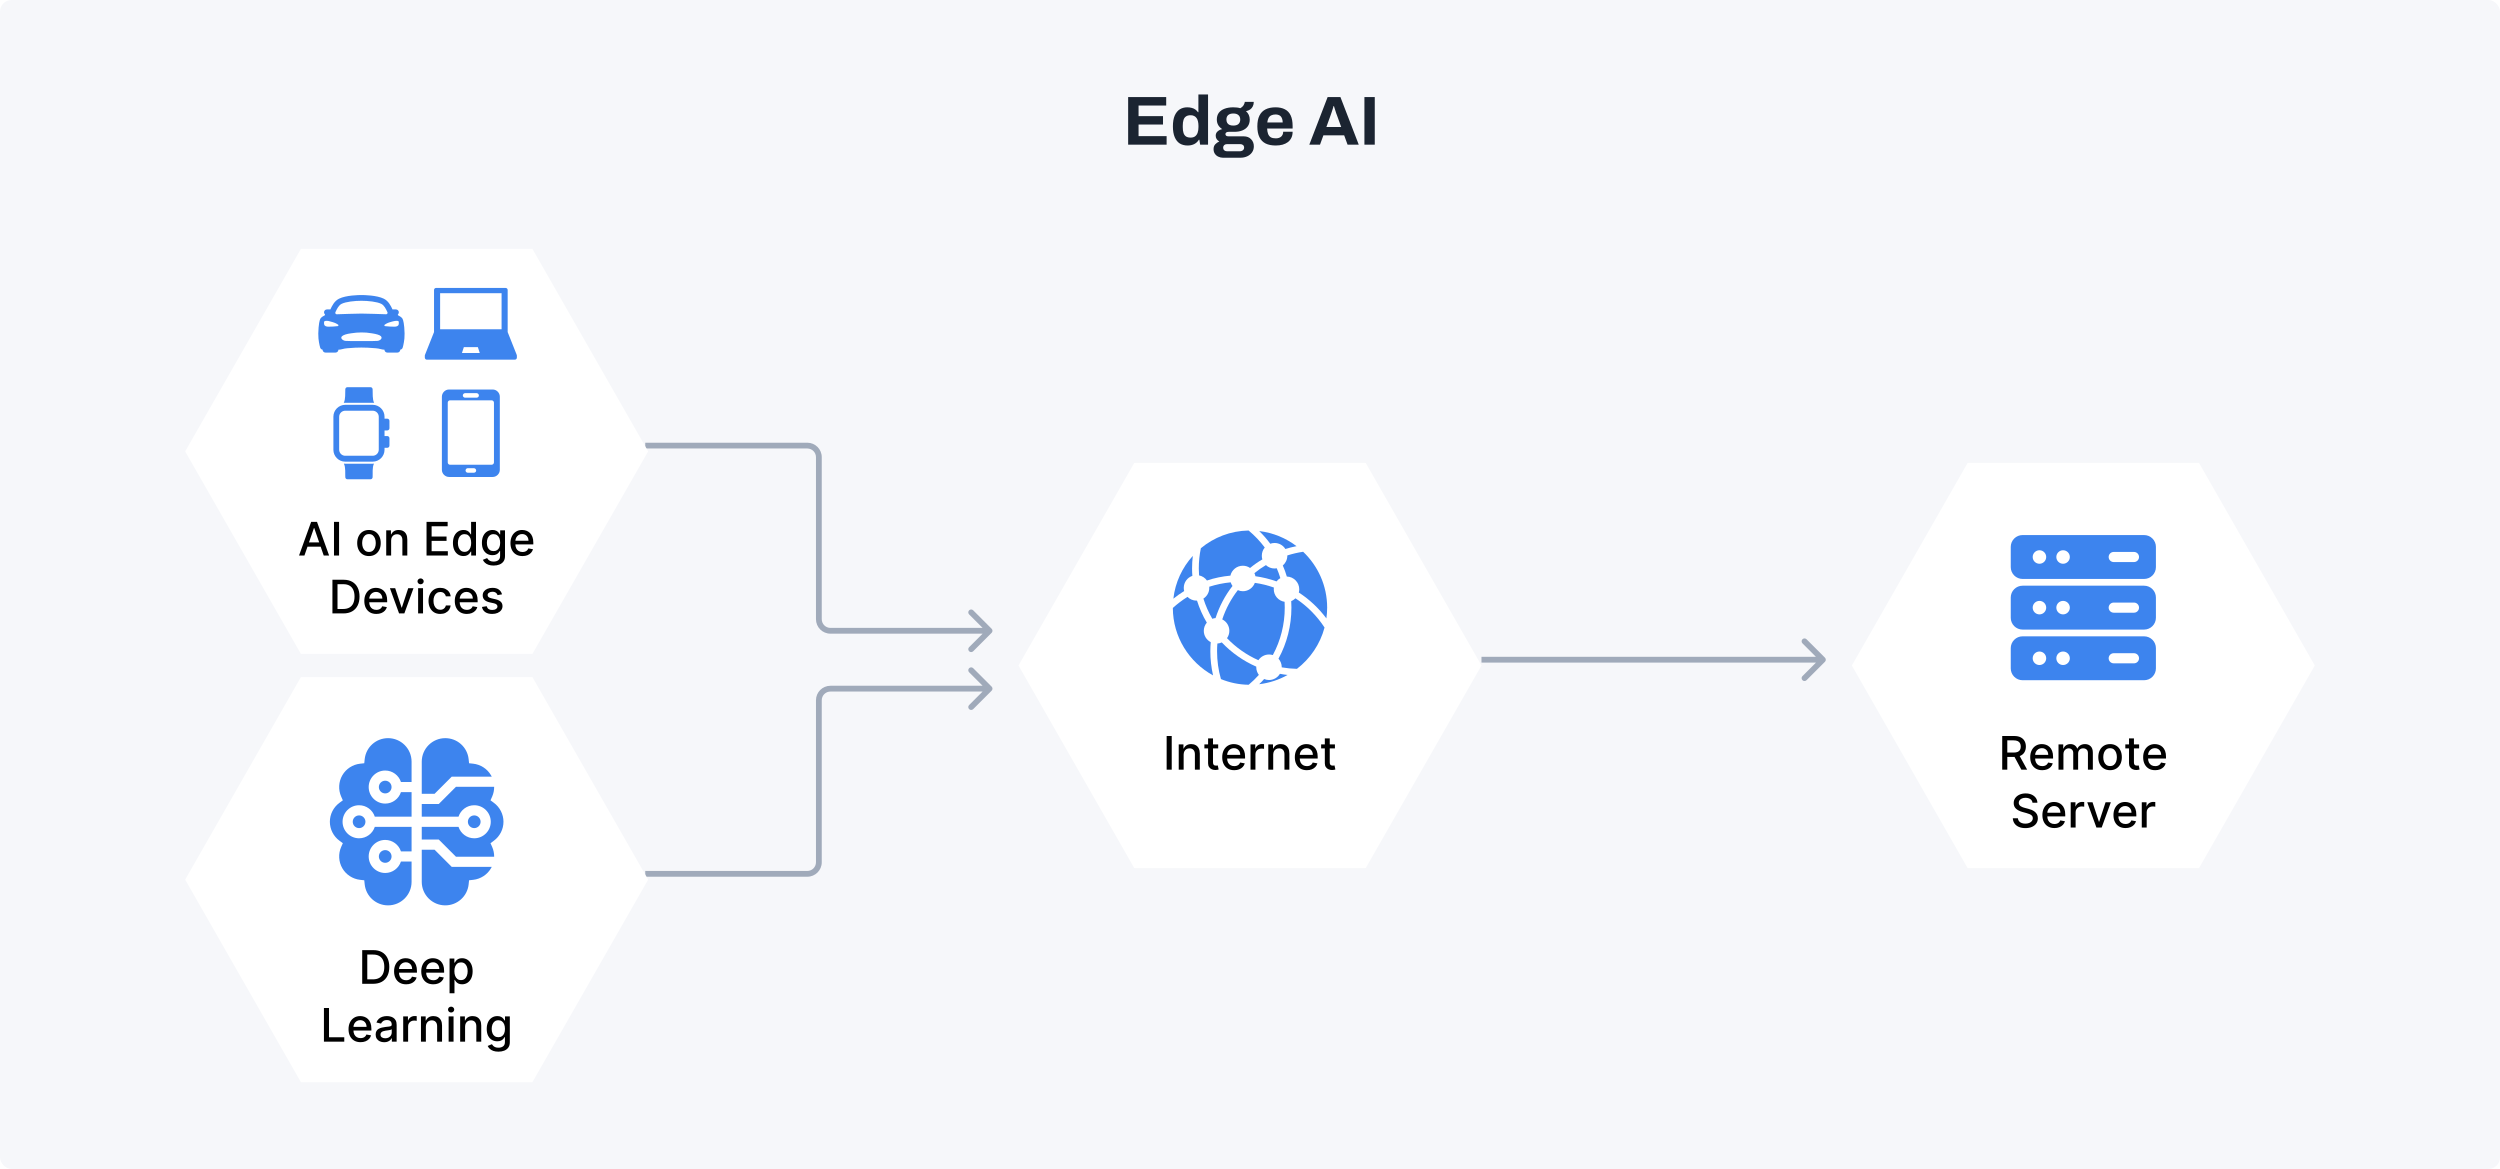<svg width="864" height="404" viewBox="0 0 864 404" fill="none" xmlns="http://www.w3.org/2000/svg">
<rect width="864" height="404" rx="4" fill="#F6F7FA"/>
<path d="M342.707 218.707C343.098 218.317 343.098 217.683 342.707 217.293L336.343 210.929C335.953 210.538 335.319 210.538 334.929 210.929C334.538 211.319 334.538 211.953 334.929 212.343L340.586 218L334.929 223.657C334.538 224.047 334.538 224.681 334.929 225.071C335.319 225.462 335.953 225.462 336.343 225.071L342.707 218.707ZM287 219L342 219L342 217L287 217L287 219ZM223 155L279 155L279 153L223 153L223 155ZM282 158L282 214L284 214L284 158L282 158ZM279 155C280.657 155 282 156.343 282 158L284 158C284 155.239 281.761 153 279 153L279 155ZM287 217C285.343 217 284 215.657 284 214L282 214C282 216.761 284.239 219 287 219L287 217Z" fill="#A0AABA"/>
<path d="M342.707 237.293C343.098 237.683 343.098 238.317 342.707 238.707L336.343 245.071C335.953 245.462 335.319 245.462 334.929 245.071C334.538 244.681 334.538 244.047 334.929 243.657L340.586 238L334.929 232.343C334.538 231.953 334.538 231.319 334.929 230.929C335.319 230.538 335.953 230.538 336.343 230.929L342.707 237.293ZM287 237L342 237L342 239L287 239L287 237ZM223 301L279 301L279 303L223 303L223 301ZM282 298L282 242L284 242L284 298L282 298ZM279 301C280.657 301 282 299.657 282 298L284 298C284 300.761 281.761 303 279 303L279 301ZM287 239C285.343 239 284 240.343 284 242L282 242C282 239.239 284.239 237 287 237L287 239Z" fill="#A0AABA"/>
<path d="M389.887 50V33.536H403.039V36.464H393.487V40.136H401.935V43.04H393.487V47.048H403.183V50H389.887ZM410.445 50.288C409.405 50.288 408.501 50.056 407.733 49.592C406.981 49.112 406.397 48.384 405.981 47.408C405.565 46.432 405.357 45.184 405.357 43.664C405.357 42.144 405.565 40.904 405.981 39.944C406.413 38.968 406.997 38.248 407.733 37.784C408.485 37.32 409.349 37.088 410.325 37.088C410.869 37.088 411.373 37.152 411.837 37.28C412.317 37.392 412.733 37.576 413.085 37.832C413.453 38.088 413.765 38.4 414.021 38.768H414.165V32.648H417.501V50H414.765L414.501 48.296H414.333C413.917 48.968 413.373 49.472 412.701 49.808C412.029 50.128 411.277 50.288 410.445 50.288ZM411.501 47.552C412.125 47.552 412.629 47.408 413.013 47.12C413.413 46.832 413.709 46.416 413.901 45.872C414.093 45.328 414.189 44.68 414.189 43.928V43.496C414.189 42.936 414.133 42.424 414.021 41.96C413.925 41.496 413.765 41.112 413.541 40.808C413.317 40.488 413.037 40.248 412.701 40.088C412.365 39.912 411.965 39.824 411.501 39.824C410.829 39.824 410.293 39.96 409.893 40.232C409.493 40.488 409.205 40.888 409.029 41.432C408.853 41.96 408.765 42.624 408.765 43.424V43.976C408.765 44.776 408.853 45.44 409.029 45.968C409.205 46.496 409.493 46.896 409.893 47.168C410.293 47.424 410.829 47.552 411.501 47.552ZM422.647 54.512C422.087 54.512 421.559 54.392 421.063 54.152C420.567 53.928 420.167 53.592 419.863 53.144C419.559 52.696 419.407 52.16 419.407 51.536C419.407 50.832 419.607 50.272 420.007 49.856C420.423 49.424 420.887 49.104 421.399 48.896C421.031 48.688 420.727 48.416 420.487 48.08C420.263 47.744 420.151 47.352 420.151 46.904C420.151 46.28 420.375 45.776 420.823 45.392C421.287 44.992 421.815 44.736 422.407 44.624C421.815 44.256 421.351 43.792 421.015 43.232C420.695 42.656 420.535 42.016 420.535 41.312C420.535 40.4 420.759 39.632 421.207 39.008C421.671 38.384 422.327 37.912 423.175 37.592C424.039 37.256 425.055 37.088 426.223 37.088C426.687 37.088 427.119 37.112 427.519 37.16C427.935 37.208 428.311 37.288 428.647 37.4C429.239 37.048 429.639 36.664 429.847 36.248C430.071 35.816 430.191 35.472 430.207 35.216H433.303C433.303 35.808 433.191 36.32 432.967 36.752C432.759 37.184 432.455 37.544 432.055 37.832C431.655 38.104 431.175 38.304 430.615 38.432C431.031 38.784 431.351 39.208 431.575 39.704C431.799 40.2 431.911 40.736 431.911 41.312C431.911 42.208 431.695 42.976 431.263 43.616C430.831 44.24 430.215 44.72 429.415 45.056C428.631 45.392 427.687 45.56 426.583 45.56H424.663C424.279 45.56 423.991 45.632 423.799 45.776C423.607 45.904 423.511 46.096 423.511 46.352C423.511 46.56 423.591 46.744 423.751 46.904C423.927 47.048 424.207 47.12 424.591 47.12H429.847C430.903 47.12 431.743 47.448 432.367 48.104C433.007 48.744 433.327 49.568 433.327 50.576C433.327 51.344 433.127 52.024 432.727 52.616C432.327 53.208 431.775 53.672 431.071 54.008C430.367 54.344 429.559 54.512 428.647 54.512H422.647ZM424.039 52.28H428.479C428.767 52.28 429.023 52.224 429.247 52.112C429.471 52.016 429.647 51.872 429.775 51.68C429.903 51.504 429.967 51.296 429.967 51.056C429.967 50.64 429.839 50.328 429.583 50.12C429.327 49.912 429.007 49.808 428.623 49.808H424.039C423.655 49.808 423.335 49.92 423.079 50.144C422.839 50.368 422.719 50.664 422.719 51.032C422.719 51.4 422.839 51.696 423.079 51.92C423.335 52.16 423.655 52.28 424.039 52.28ZM426.223 43.4C427.007 43.4 427.599 43.224 427.999 42.872C428.415 42.504 428.623 41.984 428.623 41.312C428.623 40.64 428.415 40.128 427.999 39.776C427.599 39.408 427.007 39.224 426.223 39.224C425.455 39.224 424.863 39.408 424.447 39.776C424.047 40.128 423.847 40.64 423.847 41.312C423.847 41.744 423.935 42.12 424.111 42.44C424.287 42.76 424.551 43 424.903 43.16C425.255 43.32 425.695 43.4 426.223 43.4ZM440.897 50.288C439.505 50.288 438.337 50.056 437.393 49.592C436.449 49.112 435.737 48.384 435.257 47.408C434.777 46.432 434.537 45.192 434.537 43.688C434.537 42.168 434.777 40.928 435.257 39.968C435.737 38.992 436.441 38.272 437.369 37.808C438.313 37.328 439.465 37.088 440.825 37.088C442.105 37.088 443.185 37.32 444.065 37.784C444.945 38.232 445.609 38.936 446.057 39.896C446.505 40.84 446.729 42.064 446.729 43.568V44.432H437.921C437.953 45.168 438.065 45.792 438.257 46.304C438.465 46.816 438.777 47.2 439.193 47.456C439.625 47.696 440.193 47.816 440.897 47.816C441.281 47.816 441.625 47.768 441.929 47.672C442.249 47.576 442.521 47.432 442.745 47.24C442.969 47.048 443.145 46.808 443.273 46.52C443.401 46.232 443.465 45.904 443.465 45.536H446.729C446.729 46.336 446.585 47.032 446.297 47.624C446.009 48.216 445.609 48.712 445.097 49.112C444.585 49.496 443.969 49.792 443.249 50C442.545 50.192 441.761 50.288 440.897 50.288ZM437.969 42.32H443.297C443.297 41.84 443.233 41.424 443.105 41.072C442.993 40.72 442.833 40.432 442.625 40.208C442.417 39.984 442.161 39.824 441.857 39.728C441.569 39.616 441.241 39.56 440.873 39.56C440.265 39.56 439.753 39.664 439.337 39.872C438.937 40.064 438.625 40.368 438.401 40.784C438.193 41.184 438.049 41.696 437.969 42.32ZM452.496 50L458.832 33.536H463.248L469.584 50H465.72L464.544 46.76H457.368L456.192 50H452.496ZM458.4 43.88H463.512L462.048 39.824C461.984 39.648 461.904 39.44 461.808 39.2C461.728 38.944 461.64 38.664 461.544 38.36C461.448 38.056 461.352 37.76 461.256 37.472C461.176 37.168 461.096 36.896 461.016 36.656H460.872C460.792 36.96 460.688 37.32 460.56 37.736C460.432 38.136 460.304 38.528 460.176 38.912C460.048 39.28 459.944 39.584 459.864 39.824L458.4 43.88ZM471.543 50V33.536H475.119V50H471.543Z" fill="#1B2431"/>
<g filter="url(#filter0_d_3512_700)">
<path d="M392 158L472 158L512 228L472 298H392L352 228L392 158Z" fill="white"/>
</g>
<path d="M438.571 235.014C437.984 235.014 437.408 234.896 436.885 234.672C436.341 235.302 435.765 235.899 435.168 236.464C438.688 236.048 442.016 234.939 444.992 233.264C444.096 233.168 443.211 233.04 442.336 232.87C441.579 234.15 440.171 235.014 438.571 235.014Z" fill="#3D84EE"/>
<path d="M434.175 230.395C429.695 228.432 425.61 225.563 422.25 222.021C421.77 222.245 421.269 222.373 420.725 222.405C420.65 223.28 420.618 224.165 420.618 225.061C420.618 228.336 421.055 231.568 421.962 234.693C424.927 235.909 428.149 236.603 431.541 236.656C432.789 235.6 433.973 234.469 435.061 233.243C434.506 232.496 434.165 231.6 434.165 230.597C434.165 230.533 434.165 230.469 434.175 230.395Z" fill="#3D84EE"/>
<path d="M457.759 216.88C456.234 222.629 452.81 227.621 448.223 231.152C446.453 231.109 444.693 230.939 442.975 230.64V230.608C442.975 229.467 442.538 228.421 441.845 227.643C444.778 222.277 446.314 216.187 446.314 210C446.314 209.253 446.293 208.507 446.25 207.728C446.805 207.504 447.295 207.184 447.711 206.779C451.701 209.392 455.157 212.859 457.759 216.88Z" fill="#3D84EE"/>
<path d="M440.491 196.475C439.328 196.475 438.283 196.038 437.504 195.302C436.117 196.112 434.795 197.04 433.525 198.075C433.685 198.416 433.803 198.768 433.867 199.142C436.373 199.494 438.816 200.091 441.163 200.934C441.525 200.475 441.973 200.08 442.485 199.792C442.133 198.619 441.717 197.488 441.248 196.4C440.981 196.443 440.747 196.475 440.491 196.475Z" fill="#3D84EE"/>
<path d="M425.322 201.253C422.805 201.488 420.309 202.011 417.909 202.779C417.93 202.907 417.93 203.035 417.93 203.163C417.93 204.731 417.119 206.096 415.893 206.875C416.661 209.307 417.685 211.653 418.975 213.851C419.338 213.723 419.701 213.637 420.095 213.605C421.397 209.573 423.349 205.851 425.951 202.512C425.685 202.139 425.471 201.723 425.322 201.253Z" fill="#3D84EE"/>
<path d="M419.232 233.413C410.986 228.891 405.365 220.144 405.333 210.107C406.922 208.667 408.629 207.376 410.4 206.277C411.2 207.077 412.298 207.579 413.514 207.579C413.578 207.579 413.621 207.579 413.685 207.568C414.517 210.224 415.648 212.784 417.077 215.184C416.426 215.941 416.032 216.944 416.032 218.011C416.032 219.728 417.013 221.2 418.432 221.925C418.346 222.96 418.293 224.005 418.293 225.061C418.293 227.877 418.613 230.672 419.232 233.413Z" fill="#3D84EE"/>
<path d="M409.109 203.174C409.109 201.232 410.357 199.6 412.085 199.014C412.011 198.182 411.979 197.318 411.979 196.475C411.979 195.014 412.064 193.563 412.235 192.112C408.597 196.123 406.155 201.254 405.515 206.907C406.709 205.947 407.957 205.062 409.248 204.272C409.163 203.92 409.109 203.558 409.109 203.174Z" fill="#3D84EE"/>
<path d="M436.085 192.059C436.085 192.507 436.138 192.934 436.266 193.328C434.784 194.192 433.365 195.184 432.021 196.294C431.317 195.792 430.453 195.515 429.525 195.515C427.434 195.515 425.674 196.976 425.226 198.939C422.474 199.184 419.744 199.75 417.12 200.624C416.49 199.728 415.509 199.078 414.4 198.854C414.346 198.075 414.304 197.275 414.304 196.475C414.304 194.107 414.538 191.75 415.018 189.467C419.509 185.734 425.258 183.451 431.52 183.344C433.61 185.083 435.488 187.067 437.098 189.222C436.458 189.99 436.085 190.982 436.085 192.059Z" fill="#3D84EE"/>
<path d="M434.901 228.166C435.69 226.982 437.045 226.192 438.581 226.192C439.029 226.192 439.477 226.267 439.893 226.384C442.591 221.392 444.01 215.739 444.01 209.99C444.01 209.328 443.999 208.667 443.957 207.984C441.845 207.675 440.213 205.84 440.213 203.632C440.213 203.44 440.223 203.238 440.255 203.056C438.133 202.299 435.935 201.755 433.674 201.435C433.055 203.12 431.434 204.326 429.546 204.326C428.917 204.326 428.33 204.198 427.797 203.952C425.429 207.003 423.626 210.395 422.41 214.064C423.871 214.779 424.863 216.283 424.863 218.011C424.863 218.95 424.565 219.835 424.053 220.55C427.114 223.75 430.847 226.374 434.901 228.166Z" fill="#3D84EE"/>
<path d="M440.491 187.653C442.069 187.653 443.456 188.475 444.224 189.733C445.483 189.328 446.784 189.008 448.085 188.752C444.405 185.957 439.989 184.101 435.179 183.536C436.587 184.891 437.856 186.352 439.008 187.92C439.467 187.749 439.968 187.653 440.491 187.653Z" fill="#3D84EE"/>
<path d="M458.666 210C458.666 211.259 458.57 212.507 458.399 213.723C455.765 210.192 452.522 207.152 448.874 204.773C448.97 204.411 449.023 204.037 449.023 203.643C449.023 201.275 447.103 199.312 444.725 199.248C444.351 197.947 443.882 196.667 443.338 195.44V195.429C444.287 194.619 444.895 193.413 444.895 192.059V191.963C446.687 191.387 448.522 190.96 450.367 190.693C455.477 195.547 458.666 202.405 458.666 210Z" fill="#3D84EE"/>
<path d="M404.948 254.364V266H403.192V254.364H404.948ZM409.067 260.818V266H407.369V257.273H408.999V258.693H409.107C409.308 258.231 409.622 257.86 410.05 257.58C410.482 257.299 411.026 257.159 411.681 257.159C412.276 257.159 412.797 257.284 413.244 257.534C413.691 257.78 414.037 258.148 414.283 258.636C414.53 259.125 414.653 259.729 414.653 260.449V266H412.954V260.653C412.954 260.021 412.789 259.527 412.46 259.17C412.13 258.811 411.677 258.631 411.102 258.631C410.708 258.631 410.357 258.716 410.05 258.886C409.747 259.057 409.507 259.307 409.329 259.636C409.155 259.962 409.067 260.356 409.067 260.818ZM421.005 257.273V258.636H416.238V257.273H421.005ZM417.516 255.182H419.215V263.438C419.215 263.767 419.264 264.015 419.363 264.182C419.461 264.345 419.588 264.456 419.744 264.517C419.903 264.574 420.075 264.602 420.261 264.602C420.397 264.602 420.516 264.593 420.619 264.574C420.721 264.555 420.8 264.54 420.857 264.528L421.164 265.932C421.066 265.97 420.925 266.008 420.744 266.045C420.562 266.087 420.335 266.11 420.062 266.114C419.615 266.121 419.198 266.042 418.812 265.875C418.425 265.708 418.113 265.451 417.874 265.102C417.636 264.754 417.516 264.316 417.516 263.79V255.182ZM426.552 266.176C425.692 266.176 424.951 265.992 424.33 265.625C423.713 265.254 423.236 264.733 422.898 264.062C422.565 263.388 422.398 262.598 422.398 261.693C422.398 260.799 422.565 260.011 422.898 259.33C423.236 258.648 423.705 258.116 424.308 257.733C424.914 257.35 425.622 257.159 426.433 257.159C426.925 257.159 427.402 257.241 427.864 257.403C428.326 257.566 428.741 257.822 429.109 258.17C429.476 258.519 429.766 258.972 429.978 259.528C430.19 260.081 430.296 260.754 430.296 261.545V262.148H423.359V260.875H428.631C428.631 260.428 428.54 260.032 428.359 259.688C428.177 259.339 427.921 259.064 427.592 258.864C427.266 258.663 426.883 258.562 426.444 258.562C425.967 258.562 425.55 258.68 425.194 258.915C424.842 259.146 424.569 259.449 424.376 259.824C424.186 260.195 424.092 260.598 424.092 261.034V262.028C424.092 262.612 424.194 263.108 424.398 263.517C424.607 263.926 424.897 264.239 425.268 264.455C425.639 264.667 426.073 264.773 426.569 264.773C426.891 264.773 427.184 264.727 427.45 264.636C427.715 264.542 427.944 264.402 428.137 264.216C428.33 264.03 428.478 263.801 428.58 263.528L430.188 263.818C430.059 264.292 429.828 264.706 429.495 265.062C429.165 265.415 428.751 265.689 428.251 265.886C427.754 266.08 427.188 266.176 426.552 266.176ZM432.181 266V257.273H433.823V258.659H433.914C434.073 258.189 434.353 257.82 434.755 257.551C435.16 257.278 435.619 257.142 436.13 257.142C436.236 257.142 436.361 257.146 436.505 257.153C436.653 257.161 436.768 257.17 436.852 257.182V258.807C436.783 258.788 436.662 258.767 436.488 258.744C436.314 258.718 436.139 258.705 435.965 258.705C435.564 258.705 435.206 258.79 434.891 258.96C434.581 259.127 434.335 259.36 434.153 259.659C433.971 259.955 433.88 260.292 433.88 260.67V266H432.181ZM440.021 260.818V266H438.322V257.273H439.952V258.693H440.06C440.261 258.231 440.576 257.86 441.004 257.58C441.435 257.299 441.979 257.159 442.634 257.159C443.229 257.159 443.75 257.284 444.197 257.534C444.644 257.78 444.99 258.148 445.237 258.636C445.483 259.125 445.606 259.729 445.606 260.449V266H443.907V260.653C443.907 260.021 443.742 259.527 443.413 259.17C443.083 258.811 442.63 258.631 442.055 258.631C441.661 258.631 441.31 258.716 441.004 258.886C440.701 259.057 440.46 259.307 440.282 259.636C440.108 259.962 440.021 260.356 440.021 260.818ZM451.646 266.176C450.786 266.176 450.045 265.992 449.424 265.625C448.807 265.254 448.329 264.733 447.992 264.062C447.659 263.388 447.492 262.598 447.492 261.693C447.492 260.799 447.659 260.011 447.992 259.33C448.329 258.648 448.799 258.116 449.401 257.733C450.007 257.35 450.716 257.159 451.526 257.159C452.019 257.159 452.496 257.241 452.958 257.403C453.42 257.566 453.835 257.822 454.202 258.17C454.57 258.519 454.86 258.972 455.072 259.528C455.284 260.081 455.39 260.754 455.39 261.545V262.148H448.452V260.875H453.725C453.725 260.428 453.634 260.032 453.452 259.688C453.271 259.339 453.015 259.064 452.685 258.864C452.36 258.663 451.977 258.562 451.538 258.562C451.06 258.562 450.644 258.68 450.288 258.915C449.935 259.146 449.663 259.449 449.469 259.824C449.28 260.195 449.185 260.598 449.185 261.034V262.028C449.185 262.612 449.288 263.108 449.492 263.517C449.701 263.926 449.99 264.239 450.362 264.455C450.733 264.667 451.166 264.773 451.663 264.773C451.985 264.773 452.278 264.727 452.543 264.636C452.808 264.542 453.038 264.402 453.231 264.216C453.424 264.03 453.572 263.801 453.674 263.528L455.282 263.818C455.153 264.292 454.922 264.706 454.589 265.062C454.259 265.415 453.844 265.689 453.344 265.886C452.848 266.08 452.282 266.176 451.646 266.176ZM461.349 257.273V258.636H456.582V257.273H461.349ZM457.86 255.182H459.559V263.438C459.559 263.767 459.608 264.015 459.707 264.182C459.805 264.345 459.932 264.456 460.087 264.517C460.246 264.574 460.419 264.602 460.604 264.602C460.741 264.602 460.86 264.593 460.962 264.574C461.065 264.555 461.144 264.54 461.201 264.528L461.508 265.932C461.409 265.97 461.269 266.008 461.087 266.045C460.906 266.087 460.678 266.11 460.406 266.114C459.959 266.121 459.542 266.042 459.156 265.875C458.769 265.708 458.457 265.451 458.218 265.102C457.979 264.754 457.86 264.316 457.86 263.79V255.182Z" fill="black"/>
<g filter="url(#filter1_d_3512_700)">
<path d="M680 158L760 158L800 228L760 298H680L640 228L680 158Z" fill="white"/>
</g>
<path fill-rule="evenodd" clip-rule="evenodd" d="M745.084 189C745.084 187.917 744.654 186.879 743.887 186.114C743.121 185.346 742.083 184.917 741 184.917C733.034 184.917 706.966 184.917 699 184.917C697.918 184.917 696.879 185.346 696.114 186.114C695.346 186.879 694.917 187.917 694.917 189V196C694.917 197.083 695.346 198.121 696.114 198.886C696.879 199.654 697.918 200.083 699 200.083H741C742.083 200.083 743.121 199.654 743.887 198.886C744.654 198.121 745.084 197.083 745.084 196V189ZM704.834 190.167C706.122 190.167 707.167 191.212 707.167 192.5C707.167 193.788 706.122 194.833 704.834 194.833C703.546 194.833 702.5 193.788 702.5 192.5C702.5 191.212 703.546 190.167 704.834 190.167ZM713 190.167C714.288 190.167 715.334 191.212 715.334 192.5C715.334 193.788 714.288 194.833 713 194.833C711.712 194.833 710.667 193.788 710.667 192.5C710.667 191.212 711.712 190.167 713 190.167ZM737.5 190.75H730.5C729.534 190.75 728.75 191.534 728.75 192.5C728.75 193.466 729.534 194.25 730.5 194.25H737.5C738.466 194.25 739.25 193.466 739.25 192.5C739.25 191.534 738.466 190.75 737.5 190.75Z" fill="#3D84EE"/>
<path fill-rule="evenodd" clip-rule="evenodd" d="M745.084 206.5C745.084 205.417 744.654 204.379 743.887 203.614C743.121 202.846 742.083 202.417 741 202.417C733.034 202.417 706.966 202.417 699 202.417C697.918 202.417 696.879 202.846 696.114 203.614C695.346 204.379 694.917 205.417 694.917 206.5V213.5C694.917 214.583 695.346 215.621 696.114 216.386C696.879 217.154 697.918 217.583 699 217.583H741C742.083 217.583 743.121 217.154 743.887 216.386C744.654 215.621 745.084 214.583 745.084 213.5V206.5ZM704.834 207.667C706.122 207.667 707.167 208.712 707.167 210C707.167 211.288 706.122 212.333 704.834 212.333C703.546 212.333 702.5 211.288 702.5 210C702.5 208.712 703.546 207.667 704.834 207.667ZM713 207.667C714.288 207.667 715.334 208.712 715.334 210C715.334 211.288 714.288 212.333 713 212.333C711.712 212.333 710.667 211.288 710.667 210C710.667 208.712 711.712 207.667 713 207.667ZM737.5 208.25H730.5C729.534 208.25 728.75 209.034 728.75 210C728.75 210.966 729.534 211.75 730.5 211.75H737.5C738.466 211.75 739.25 210.966 739.25 210C739.25 209.034 738.466 208.25 737.5 208.25Z" fill="#3D84EE"/>
<path fill-rule="evenodd" clip-rule="evenodd" d="M745.084 224C745.084 222.917 744.654 221.879 743.887 221.114C743.121 220.346 742.083 219.917 741 219.917C733.034 219.917 706.966 219.917 699 219.917C697.918 219.917 696.879 220.346 696.114 221.114C695.346 221.879 694.917 222.917 694.917 224V231C694.917 232.083 695.346 233.121 696.114 233.886C696.879 234.654 697.918 235.083 699 235.083H741C742.083 235.083 743.121 234.654 743.887 233.886C744.654 233.121 745.084 232.083 745.084 231V224ZM704.834 225.167C706.122 225.167 707.167 226.212 707.167 227.5C707.167 228.788 706.122 229.833 704.834 229.833C703.546 229.833 702.5 228.788 702.5 227.5C702.5 226.212 703.546 225.167 704.834 225.167ZM713 225.167C714.288 225.167 715.334 226.212 715.334 227.5C715.334 228.788 714.288 229.833 713 229.833C711.712 229.833 710.667 228.788 710.667 227.5C710.667 226.212 711.712 225.167 713 225.167ZM737.5 225.75H730.5C729.534 225.75 728.75 226.534 728.75 227.5C728.75 228.466 729.534 229.25 730.5 229.25H737.5C738.466 229.25 739.25 228.466 739.25 227.5C739.25 226.534 738.466 225.75 737.5 225.75Z" fill="#3D84EE"/>
<path d="M691.966 266V254.364H696.114C697.015 254.364 697.763 254.519 698.358 254.83C698.956 255.14 699.403 255.57 699.699 256.119C699.994 256.665 700.142 257.295 700.142 258.011C700.142 258.723 699.992 259.35 699.693 259.892C699.398 260.43 698.951 260.848 698.352 261.148C697.758 261.447 697.009 261.597 696.108 261.597H692.966V260.085H695.949C696.517 260.085 696.979 260.004 697.335 259.841C697.695 259.678 697.958 259.441 698.125 259.131C698.292 258.82 698.375 258.447 698.375 258.011C698.375 257.572 698.29 257.191 698.119 256.869C697.953 256.547 697.689 256.301 697.33 256.131C696.973 255.956 696.506 255.869 695.926 255.869H693.722V266H691.966ZM697.71 260.75L700.585 266H698.585L695.767 260.75H697.71ZM705.794 266.176C704.934 266.176 704.194 265.992 703.572 265.625C702.955 265.254 702.478 264.733 702.141 264.062C701.807 263.388 701.641 262.598 701.641 261.693C701.641 260.799 701.807 260.011 702.141 259.33C702.478 258.648 702.947 258.116 703.55 257.733C704.156 257.35 704.864 257.159 705.675 257.159C706.167 257.159 706.644 257.241 707.107 257.403C707.569 257.566 707.983 257.822 708.351 258.17C708.718 258.519 709.008 258.972 709.22 259.528C709.432 260.081 709.538 260.754 709.538 261.545V262.148H702.601V260.875H707.874C707.874 260.428 707.783 260.032 707.601 259.688C707.419 259.339 707.163 259.064 706.834 258.864C706.508 258.663 706.125 258.562 705.686 258.562C705.209 258.562 704.792 258.68 704.436 258.915C704.084 259.146 703.811 259.449 703.618 259.824C703.429 260.195 703.334 260.598 703.334 261.034V262.028C703.334 262.612 703.436 263.108 703.641 263.517C703.849 263.926 704.139 264.239 704.51 264.455C704.881 264.667 705.315 264.773 705.811 264.773C706.133 264.773 706.427 264.727 706.692 264.636C706.957 264.542 707.186 264.402 707.379 264.216C707.572 264.03 707.72 263.801 707.822 263.528L709.43 263.818C709.302 264.292 709.071 264.706 708.737 265.062C708.408 265.415 707.993 265.689 707.493 265.886C706.997 266.08 706.43 266.176 705.794 266.176ZM711.423 266V257.273H713.054V258.693H713.162C713.344 258.212 713.641 257.837 714.054 257.568C714.467 257.295 714.961 257.159 715.537 257.159C716.12 257.159 716.609 257.295 717.003 257.568C717.401 257.841 717.694 258.216 717.884 258.693H717.974C718.183 258.227 718.514 257.856 718.969 257.58C719.423 257.299 719.965 257.159 720.594 257.159C721.385 257.159 722.031 257.407 722.531 257.903C723.035 258.4 723.287 259.148 723.287 260.148V266H721.588V260.307C721.588 259.716 721.427 259.288 721.105 259.023C720.783 258.758 720.399 258.625 719.952 258.625C719.399 258.625 718.969 258.795 718.662 259.136C718.355 259.473 718.202 259.907 718.202 260.438V266H716.509V260.199C716.509 259.725 716.361 259.345 716.065 259.057C715.77 258.769 715.385 258.625 714.912 258.625C714.59 258.625 714.293 258.71 714.02 258.881C713.751 259.047 713.533 259.28 713.366 259.58C713.204 259.879 713.122 260.225 713.122 260.619V266H711.423ZM729.24 266.176C728.422 266.176 727.708 265.989 727.098 265.614C726.488 265.239 726.015 264.714 725.678 264.04C725.34 263.366 725.172 262.578 725.172 261.676C725.172 260.771 725.34 259.979 725.678 259.301C726.015 258.623 726.488 258.097 727.098 257.722C727.708 257.347 728.422 257.159 729.24 257.159C730.058 257.159 730.772 257.347 731.382 257.722C731.992 258.097 732.465 258.623 732.803 259.301C733.14 259.979 733.308 260.771 733.308 261.676C733.308 262.578 733.14 263.366 732.803 264.04C732.465 264.714 731.992 265.239 731.382 265.614C730.772 265.989 730.058 266.176 729.24 266.176ZM729.246 264.75C729.776 264.75 730.215 264.61 730.564 264.33C730.912 264.049 731.17 263.676 731.337 263.21C731.507 262.744 731.592 262.231 731.592 261.67C731.592 261.114 731.507 260.602 731.337 260.136C731.17 259.667 730.912 259.29 730.564 259.006C730.215 258.722 729.776 258.58 729.246 258.58C728.712 258.58 728.268 258.722 727.916 259.006C727.568 259.29 727.308 259.667 727.138 260.136C726.971 260.602 726.888 261.114 726.888 261.67C726.888 262.231 726.971 262.744 727.138 263.21C727.308 263.676 727.568 264.049 727.916 264.33C728.268 264.61 728.712 264.75 729.246 264.75ZM739.278 257.273V258.636H734.511V257.273H739.278ZM735.79 255.182H737.489V263.438C737.489 263.767 737.538 264.015 737.636 264.182C737.735 264.345 737.862 264.456 738.017 264.517C738.176 264.574 738.348 264.602 738.534 264.602C738.67 264.602 738.79 264.593 738.892 264.574C738.994 264.555 739.074 264.54 739.131 264.528L739.438 265.932C739.339 265.97 739.199 266.008 739.017 266.045C738.835 266.087 738.608 266.11 738.335 266.114C737.888 266.121 737.472 266.042 737.085 265.875C736.699 265.708 736.386 265.451 736.148 265.102C735.909 264.754 735.79 264.316 735.79 263.79V255.182ZM744.825 266.176C743.965 266.176 743.225 265.992 742.604 265.625C741.986 265.254 741.509 264.733 741.172 264.062C740.839 263.388 740.672 262.598 740.672 261.693C740.672 260.799 740.839 260.011 741.172 259.33C741.509 258.648 741.979 258.116 742.581 257.733C743.187 257.35 743.895 257.159 744.706 257.159C745.198 257.159 745.676 257.241 746.138 257.403C746.6 257.566 747.015 257.822 747.382 258.17C747.75 258.519 748.039 258.972 748.251 259.528C748.464 260.081 748.57 260.754 748.57 261.545V262.148H741.632V260.875H746.905C746.905 260.428 746.814 260.032 746.632 259.688C746.45 259.339 746.195 259.064 745.865 258.864C745.539 258.663 745.157 258.562 744.717 258.562C744.24 258.562 743.823 258.68 743.467 258.915C743.115 259.146 742.842 259.449 742.649 259.824C742.46 260.195 742.365 260.598 742.365 261.034V262.028C742.365 262.612 742.467 263.108 742.672 263.517C742.88 263.926 743.17 264.239 743.541 264.455C743.912 264.667 744.346 264.773 744.842 264.773C745.164 264.773 745.458 264.727 745.723 264.636C745.988 264.542 746.217 264.402 746.411 264.216C746.604 264.03 746.751 263.801 746.854 263.528L748.462 263.818C748.333 264.292 748.102 264.706 747.768 265.062C747.439 265.415 747.024 265.689 746.524 265.886C746.028 266.08 745.462 266.176 744.825 266.176ZM702.43 277.42C702.369 276.883 702.119 276.466 701.68 276.17C701.24 275.871 700.687 275.722 700.021 275.722C699.543 275.722 699.13 275.797 698.782 275.949C698.433 276.097 698.163 276.301 697.969 276.562C697.78 276.82 697.685 277.114 697.685 277.443C697.685 277.72 697.75 277.958 697.879 278.159C698.011 278.36 698.183 278.528 698.396 278.665C698.612 278.797 698.843 278.909 699.089 279C699.335 279.087 699.572 279.159 699.799 279.216L700.935 279.511C701.307 279.602 701.687 279.725 702.077 279.881C702.468 280.036 702.829 280.241 703.163 280.494C703.496 280.748 703.765 281.062 703.969 281.438C704.178 281.812 704.282 282.261 704.282 282.784C704.282 283.443 704.112 284.028 703.771 284.54C703.433 285.051 702.943 285.455 702.299 285.75C701.659 286.045 700.884 286.193 699.975 286.193C699.104 286.193 698.35 286.055 697.714 285.778C697.077 285.502 696.579 285.11 696.219 284.602C695.86 284.091 695.661 283.485 695.623 282.784H697.384C697.418 283.205 697.555 283.555 697.793 283.835C698.036 284.112 698.344 284.318 698.719 284.455C699.098 284.587 699.513 284.653 699.964 284.653C700.46 284.653 700.901 284.576 701.288 284.42C701.678 284.261 701.985 284.042 702.208 283.761C702.432 283.477 702.543 283.146 702.543 282.767C702.543 282.422 702.445 282.14 702.248 281.92C702.055 281.701 701.791 281.519 701.458 281.375C701.129 281.231 700.755 281.104 700.339 280.994L698.964 280.619C698.032 280.366 697.293 279.992 696.748 279.5C696.206 279.008 695.935 278.356 695.935 277.545C695.935 276.875 696.117 276.29 696.481 275.79C696.844 275.29 697.337 274.902 697.958 274.625C698.579 274.345 699.28 274.205 700.06 274.205C700.848 274.205 701.543 274.343 702.146 274.619C702.752 274.896 703.229 275.277 703.577 275.761C703.926 276.242 704.108 276.795 704.123 277.42H702.43ZM710.005 286.176C709.145 286.176 708.405 285.992 707.783 285.625C707.166 285.254 706.689 284.733 706.352 284.062C706.018 283.388 705.852 282.598 705.852 281.693C705.852 280.799 706.018 280.011 706.352 279.33C706.689 278.648 707.158 278.116 707.761 277.733C708.367 277.35 709.075 277.159 709.886 277.159C710.378 277.159 710.855 277.241 711.317 277.403C711.78 277.566 712.194 277.822 712.562 278.17C712.929 278.519 713.219 278.972 713.431 279.528C713.643 280.081 713.749 280.754 713.749 281.545V282.148H706.812V280.875H712.085C712.085 280.428 711.994 280.032 711.812 279.688C711.63 279.339 711.374 279.064 711.045 278.864C710.719 278.663 710.336 278.562 709.897 278.562C709.42 278.562 709.003 278.68 708.647 278.915C708.295 279.146 708.022 279.449 707.829 279.824C707.639 280.195 707.545 280.598 707.545 281.034V282.028C707.545 282.612 707.647 283.108 707.852 283.517C708.06 283.926 708.35 284.239 708.721 284.455C709.092 284.667 709.526 284.773 710.022 284.773C710.344 284.773 710.638 284.727 710.903 284.636C711.168 284.542 711.397 284.402 711.59 284.216C711.783 284.03 711.931 283.801 712.033 283.528L713.641 283.818C713.513 284.292 713.281 284.706 712.948 285.062C712.619 285.415 712.204 285.689 711.704 285.886C711.208 286.08 710.641 286.176 710.005 286.176ZM715.634 286V277.273H717.276V278.659H717.367C717.526 278.189 717.807 277.82 718.208 277.551C718.613 277.278 719.072 277.142 719.583 277.142C719.689 277.142 719.814 277.146 719.958 277.153C720.106 277.161 720.221 277.17 720.305 277.182V278.807C720.237 278.788 720.115 278.767 719.941 278.744C719.767 278.718 719.593 278.705 719.418 278.705C719.017 278.705 718.659 278.79 718.344 278.96C718.034 279.127 717.788 279.36 717.606 279.659C717.424 279.955 717.333 280.292 717.333 280.67V286H715.634ZM729.506 277.273L726.342 286H724.523L721.353 277.273H723.177L725.387 283.989H725.478L727.683 277.273H729.506ZM734.567 286.176C733.708 286.176 732.967 285.992 732.346 285.625C731.728 285.254 731.251 284.733 730.914 284.062C730.581 283.388 730.414 282.598 730.414 281.693C730.414 280.799 730.581 280.011 730.914 279.33C731.251 278.648 731.721 278.116 732.323 277.733C732.929 277.35 733.638 277.159 734.448 277.159C734.941 277.159 735.418 277.241 735.88 277.403C736.342 277.566 736.757 277.822 737.124 278.17C737.492 278.519 737.781 278.972 737.994 279.528C738.206 280.081 738.312 280.754 738.312 281.545V282.148H731.374V280.875H736.647C736.647 280.428 736.556 280.032 736.374 279.688C736.192 279.339 735.937 279.064 735.607 278.864C735.281 278.663 734.899 278.562 734.46 278.562C733.982 278.562 733.566 278.68 733.21 278.915C732.857 279.146 732.585 279.449 732.391 279.824C732.202 280.195 732.107 280.598 732.107 281.034V282.028C732.107 282.612 732.21 283.108 732.414 283.517C732.622 283.926 732.912 284.239 733.283 284.455C733.655 284.667 734.088 284.773 734.585 284.773C734.906 284.773 735.2 284.727 735.465 284.636C735.73 284.542 735.96 284.402 736.153 284.216C736.346 284.03 736.494 283.801 736.596 283.528L738.204 283.818C738.075 284.292 737.844 284.706 737.511 285.062C737.181 285.415 736.766 285.689 736.266 285.886C735.77 286.08 735.204 286.176 734.567 286.176ZM740.197 286V277.273H741.839V278.659H741.93C742.089 278.189 742.369 277.82 742.771 277.551C743.176 277.278 743.634 277.142 744.146 277.142C744.252 277.142 744.377 277.146 744.521 277.153C744.668 277.161 744.784 277.17 744.867 277.182V278.807C744.799 278.788 744.678 278.767 744.504 278.744C744.329 278.718 744.155 278.705 743.981 278.705C743.579 278.705 743.221 278.79 742.907 278.96C742.596 279.127 742.35 279.36 742.168 279.659C741.987 279.955 741.896 280.292 741.896 280.67V286H740.197Z" fill="black"/>
<g filter="url(#filter2_d_3512_700)">
<path d="M104 84L184 84L224 154L184 224H104L64 154L104 84Z" fill="white"/>
</g>
<path d="M139.716 113.166C139.492 110.654 139.124 110.165 138.985 109.981C138.665 109.556 138.153 109.278 137.611 108.987C137.58 108.971 137.554 108.948 137.533 108.919C137.513 108.891 137.5 108.859 137.494 108.825C137.489 108.79 137.491 108.755 137.502 108.722C137.512 108.689 137.53 108.659 137.554 108.634C137.655 108.532 137.732 108.41 137.78 108.275C137.829 108.141 137.848 107.998 137.836 107.855C137.812 107.603 137.695 107.368 137.507 107.198C137.318 107.028 137.073 106.935 136.82 106.937H135.85C135.809 106.938 135.767 106.94 135.726 106.945C135.698 106.933 135.668 106.923 135.638 106.916C135.064 105.703 134.278 104.041 132.648 103.23C130.232 102.028 125.78 101.966 124.91 101.966C124.04 101.966 119.587 102.028 117.174 103.228C115.544 104.039 114.758 105.701 114.184 106.914L114.179 106.924C114.15 106.928 114.122 106.935 114.095 106.945C114.054 106.94 114.012 106.938 113.971 106.937H112.999C112.746 106.935 112.501 107.028 112.312 107.198C112.124 107.368 112.007 107.603 111.983 107.855C111.972 107.997 111.992 108.14 112.041 108.274C112.091 108.408 112.168 108.529 112.269 108.63C112.293 108.655 112.311 108.685 112.321 108.718C112.331 108.752 112.334 108.787 112.328 108.821C112.323 108.855 112.31 108.888 112.289 108.916C112.269 108.944 112.243 108.967 112.212 108.983C111.67 109.277 111.156 109.554 110.838 109.978C110.699 110.164 110.331 110.651 110.107 113.162C109.982 114.575 109.964 116.038 110.061 116.98C110.266 118.938 110.649 120.121 110.665 120.17C110.724 120.349 110.832 120.507 110.978 120.626C111.123 120.746 111.299 120.822 111.486 120.845V120.858C111.486 121.122 111.59 121.374 111.777 121.561C111.963 121.747 112.216 121.852 112.48 121.852H115.96C116.224 121.852 116.477 121.747 116.663 121.561C116.85 121.374 116.954 121.122 116.954 120.858C117.489 120.858 117.862 120.762 118.256 120.66C118.826 120.507 119.408 120.405 119.996 120.355C121.892 120.174 123.778 120.112 124.91 120.112C126.018 120.112 127.987 120.174 129.886 120.355C130.476 120.405 131.061 120.507 131.633 120.661C132.011 120.758 132.369 120.848 132.866 120.857C132.866 121.121 132.971 121.374 133.157 121.56C133.344 121.747 133.597 121.852 133.86 121.852H137.34C137.604 121.852 137.857 121.747 138.043 121.56C138.23 121.374 138.335 121.121 138.335 120.857V120.85C138.522 120.827 138.698 120.751 138.844 120.631C138.99 120.512 139.098 120.353 139.157 120.174C139.174 120.125 139.557 118.942 139.762 116.984C139.859 116.042 139.842 114.581 139.716 113.166ZM115.981 107.765C116.478 106.708 117.047 105.512 118.059 105.008C119.522 104.28 122.554 103.952 124.91 103.952C127.265 103.952 130.297 104.278 131.76 105.008C132.772 105.512 133.338 106.709 133.838 107.765L133.9 107.899C133.936 107.976 133.952 108.061 133.947 108.146C133.941 108.23 133.914 108.312 133.867 108.384C133.821 108.455 133.757 108.513 133.682 108.552C133.607 108.592 133.523 108.611 133.438 108.609C131.373 108.553 127.022 108.374 124.91 108.374C122.797 108.374 118.446 108.558 116.378 108.613C116.293 108.616 116.209 108.596 116.134 108.557C116.059 108.517 115.995 108.459 115.949 108.388C115.902 108.317 115.875 108.235 115.869 108.15C115.864 108.065 115.88 107.981 115.916 107.904C115.938 107.858 115.961 107.811 115.981 107.765ZM116.723 112.713C115.654 112.842 114.578 112.905 113.501 112.903C112.842 112.903 112.163 112.717 112.037 112.13C111.95 111.736 111.96 111.514 112.006 111.291C112.046 111.101 112.108 110.963 112.418 110.915C113.226 110.79 113.678 110.946 115.001 111.336C115.877 111.594 116.51 111.938 116.87 112.21C117.051 112.344 116.955 112.695 116.723 112.713ZM130.48 117.809C129.662 117.902 128.027 117.868 124.928 117.868C121.83 117.868 120.195 117.902 119.377 117.809C118.533 117.715 117.457 116.917 118.192 116.206C118.681 115.738 119.822 115.387 121.341 115.19C122.861 114.993 123.504 114.892 124.922 114.892C126.34 114.892 126.918 114.954 128.503 115.191C130.087 115.428 131.285 115.782 131.652 116.207C132.322 116.968 131.324 117.71 130.48 117.813V117.809ZM137.782 112.13C137.658 112.719 136.974 112.903 136.318 112.903C135.221 112.903 134.124 112.839 133.034 112.713C132.844 112.695 132.756 112.361 132.949 112.209C133.303 111.93 133.943 111.593 134.819 111.335C136.141 110.946 136.904 110.79 137.559 110.92C137.718 110.951 137.803 111.123 137.813 111.23C137.857 111.53 137.846 111.835 137.782 112.13V112.13Z" fill="#3D84EE"/>
<g clip-path="url(#clip0_3512_700)">
<path d="M147.534 124.31H177.917C178.313 124.31 178.633 123.989 178.633 123.594V122.949C178.634 122.939 178.637 122.929 178.637 122.918C178.637 122.801 178.608 122.691 178.559 122.593L175.452 114.772V100.225C175.452 99.829 175.131 99.509 174.736 99.509H150.716C150.32 99.509 150 99.829 150 100.225V114.772L146.869 122.653C146.855 122.689 146.845 122.725 146.837 122.761C146.835 122.77 146.833 122.779 146.831 122.789C146.824 122.83 146.819 122.873 146.819 122.915C146.819 122.916 146.818 122.917 146.818 122.918V123.594C146.818 123.989 147.139 124.31 147.534 124.31ZM159.647 121.999L160.302 119.974H165.15L165.805 121.999H159.647ZM152.104 101.335H173.347V113.799H152.104V101.335Z" fill="#3D84EE"/>
</g>
<path fill-rule="evenodd" clip-rule="evenodd" d="M155.197 134.614H170.258C170.957 134.614 171.551 134.894 172.005 135.348C172.46 135.802 172.739 136.431 172.739 137.095V162.36C172.739 163.059 172.46 163.653 172.005 164.107C171.551 164.561 170.957 164.841 170.258 164.841L155.197 164.841C154.533 164.841 153.904 164.561 153.45 164.107C152.995 163.653 152.716 163.059 152.716 162.36L152.716 137.095C152.716 136.431 152.996 135.802 153.45 135.348C153.904 134.893 154.498 134.614 155.197 134.614ZM160.753 137.444C160.334 137.444 159.949 137.095 159.949 136.676C159.949 136.256 160.299 135.872 160.753 135.872H164.702C165.121 135.872 165.506 136.221 165.506 136.676C165.506 137.095 165.156 137.444 164.702 137.444H160.753ZM161.662 163.373C161.242 163.373 160.893 163.024 160.893 162.604C160.893 162.185 161.242 161.801 161.662 161.801H163.758C164.178 161.801 164.562 162.15 164.562 162.604C164.562 163.059 164.213 163.373 163.758 163.373H161.662ZM155.511 138.353H169.908C170.328 138.353 170.712 138.703 170.712 139.157V159.809C170.712 160.229 170.363 160.613 169.908 160.613L155.511 160.613C155.092 160.613 154.743 160.263 154.743 159.809V139.157C154.743 138.703 155.092 138.353 155.511 138.353Z" fill="#3D84EE"/>
<g clip-path="url(#clip1_3512_700)">
<path fill-rule="evenodd" clip-rule="evenodd" d="M129.251 160.236C128.583 161.541 128.864 163.571 128.776 164.937C128.751 165.321 128.461 165.636 128.076 165.636H120.036C119.651 165.636 119.361 165.321 119.336 164.937C119.248 163.573 119.51 161.541 118.838 160.234C118.996 160.25 119.156 160.258 119.319 160.258H128.793C128.948 160.258 129.1 160.25 129.251 160.236Z" fill="#3D84EE"/>
<path fill-rule="evenodd" clip-rule="evenodd" d="M118.799 139.225C119.477 137.913 119.249 135.878 119.336 134.518C119.361 134.134 119.651 133.818 120.036 133.818H128.077C128.462 133.818 128.752 134.134 128.777 134.518C128.87 135.968 128.637 137.939 129.306 139.224C129.137 139.206 128.967 139.197 128.794 139.197H119.319C119.143 139.197 118.97 139.207 118.799 139.225Z" fill="#3D84EE"/>
<path fill-rule="evenodd" clip-rule="evenodd" d="M119.319 139.904H128.793C131.047 139.904 132.892 141.748 132.892 144.002V155.453C132.892 157.707 131.047 159.551 128.793 159.551H119.319C117.065 159.551 115.221 157.707 115.221 155.453V144.002C115.221 141.748 117.065 139.904 119.319 139.904ZM119.311 141.943H128.801C129.955 141.943 130.9 142.887 130.9 144.041V155.413C130.9 156.568 129.955 157.512 128.801 157.512H119.311C118.157 157.512 117.213 156.568 117.213 155.413V144.041C117.213 142.887 118.157 141.943 119.311 141.943Z" fill="#3D84EE"/>
<path fill-rule="evenodd" clip-rule="evenodd" d="M132.715 148.76V144.691H133.831C134.253 144.691 134.597 145.036 134.597 145.457V147.994C134.597 148.415 134.253 148.76 133.831 148.76H132.715Z" fill="#3D84EE"/>
<path fill-rule="evenodd" clip-rule="evenodd" d="M132.715 154.764V150.695H133.831C134.253 150.695 134.597 151.04 134.597 151.462V153.998C134.597 154.42 134.253 154.764 133.831 154.764H132.715Z" fill="#3D84EE"/>
</g>
<path d="M105.207 192H103.343L107.531 180.364H109.559L113.746 192H111.883L108.593 182.477H108.502L105.207 192ZM105.519 187.443H111.565V188.92H105.519V187.443ZM117.183 180.364V192H115.427V180.364H117.183ZM127.513 192.176C126.695 192.176 125.981 191.989 125.371 191.614C124.762 191.239 124.288 190.714 123.951 190.04C123.614 189.366 123.445 188.578 123.445 187.676C123.445 186.771 123.614 185.979 123.951 185.301C124.288 184.623 124.762 184.097 125.371 183.722C125.981 183.347 126.695 183.159 127.513 183.159C128.332 183.159 129.046 183.347 129.656 183.722C130.265 184.097 130.739 184.623 131.076 185.301C131.413 185.979 131.582 186.771 131.582 187.676C131.582 188.578 131.413 189.366 131.076 190.04C130.739 190.714 130.265 191.239 129.656 191.614C129.046 191.989 128.332 192.176 127.513 192.176ZM127.519 190.75C128.049 190.75 128.489 190.61 128.837 190.33C129.186 190.049 129.443 189.676 129.61 189.21C129.781 188.744 129.866 188.231 129.866 187.67C129.866 187.114 129.781 186.602 129.61 186.136C129.443 185.667 129.186 185.29 128.837 185.006C128.489 184.722 128.049 184.58 127.519 184.58C126.985 184.58 126.542 184.722 126.19 185.006C125.841 185.29 125.582 185.667 125.411 186.136C125.245 186.602 125.161 187.114 125.161 187.67C125.161 188.231 125.245 188.744 125.411 189.21C125.582 189.676 125.841 190.049 126.19 190.33C126.542 190.61 126.985 190.75 127.519 190.75ZM135.177 186.818V192H133.478V183.273H135.109V184.693H135.217C135.417 184.231 135.732 183.86 136.16 183.58C136.592 183.299 137.135 183.159 137.79 183.159C138.385 183.159 138.906 183.284 139.353 183.534C139.8 183.78 140.147 184.148 140.393 184.636C140.639 185.125 140.762 185.729 140.762 186.449V192H139.063V186.653C139.063 186.021 138.898 185.527 138.569 185.17C138.239 184.811 137.787 184.631 137.211 184.631C136.817 184.631 136.467 184.716 136.16 184.886C135.857 185.057 135.616 185.307 135.438 185.636C135.264 185.962 135.177 186.356 135.177 186.818ZM147.411 192V180.364H154.707V181.875H149.167V185.42H154.326V186.926H149.167V190.489H154.775V192H147.411ZM160.183 192.17C159.478 192.17 158.849 191.991 158.296 191.631C157.747 191.267 157.315 190.75 157.001 190.08C156.69 189.405 156.535 188.597 156.535 187.653C156.535 186.71 156.692 185.903 157.006 185.233C157.325 184.562 157.76 184.049 158.313 183.693C158.866 183.337 159.493 183.159 160.194 183.159C160.736 183.159 161.171 183.25 161.501 183.432C161.834 183.61 162.092 183.818 162.273 184.057C162.459 184.295 162.603 184.506 162.705 184.688H162.808V180.364H164.506V192H162.847V190.642H162.705C162.603 190.828 162.455 191.04 162.262 191.278C162.073 191.517 161.811 191.725 161.478 191.903C161.145 192.081 160.713 192.17 160.183 192.17ZM160.558 190.722C161.046 190.722 161.459 190.593 161.796 190.335C162.137 190.074 162.395 189.712 162.569 189.25C162.747 188.788 162.836 188.25 162.836 187.636C162.836 187.03 162.749 186.5 162.575 186.045C162.4 185.591 162.145 185.237 161.808 184.983C161.47 184.729 161.054 184.602 160.558 184.602C160.046 184.602 159.62 184.735 159.279 185C158.938 185.265 158.681 185.627 158.506 186.085C158.336 186.544 158.251 187.061 158.251 187.636C158.251 188.22 158.338 188.744 158.512 189.21C158.686 189.676 158.944 190.045 159.285 190.318C159.629 190.587 160.054 190.722 160.558 190.722ZM170.59 195.455C169.897 195.455 169.3 195.364 168.8 195.182C168.304 195 167.899 194.759 167.585 194.46C167.27 194.161 167.035 193.833 166.88 193.477L168.34 192.875C168.442 193.042 168.579 193.218 168.749 193.403C168.924 193.593 169.158 193.754 169.454 193.886C169.753 194.019 170.138 194.085 170.607 194.085C171.251 194.085 171.783 193.928 172.204 193.614C172.624 193.303 172.835 192.807 172.835 192.125V190.409H172.727C172.624 190.595 172.477 190.801 172.283 191.028C172.094 191.256 171.833 191.453 171.499 191.619C171.166 191.786 170.732 191.869 170.198 191.869C169.509 191.869 168.888 191.708 168.335 191.386C167.785 191.061 167.35 190.581 167.028 189.949C166.71 189.312 166.55 188.53 166.55 187.602C166.55 186.674 166.708 185.879 167.022 185.216C167.34 184.553 167.776 184.045 168.329 183.693C168.882 183.337 169.509 183.159 170.21 183.159C170.751 183.159 171.189 183.25 171.522 183.432C171.855 183.61 172.115 183.818 172.3 184.057C172.49 184.295 172.636 184.506 172.738 184.688H172.863V183.273H174.528V192.193C174.528 192.943 174.353 193.559 174.005 194.04C173.656 194.521 173.185 194.877 172.59 195.108C171.999 195.339 171.333 195.455 170.59 195.455ZM170.573 190.46C171.062 190.46 171.475 190.347 171.812 190.119C172.153 189.888 172.41 189.559 172.585 189.131C172.763 188.699 172.852 188.182 172.852 187.58C172.852 186.992 172.764 186.475 172.59 186.028C172.416 185.581 172.16 185.233 171.823 184.983C171.486 184.729 171.069 184.602 170.573 184.602C170.062 184.602 169.636 184.735 169.295 185C168.954 185.261 168.696 185.617 168.522 186.068C168.352 186.519 168.266 187.023 168.266 187.58C168.266 188.152 168.353 188.653 168.528 189.085C168.702 189.517 168.96 189.854 169.3 190.097C169.645 190.339 170.069 190.46 170.573 190.46ZM180.567 192.176C179.708 192.176 178.967 191.992 178.346 191.625C177.728 191.254 177.251 190.733 176.914 190.062C176.581 189.388 176.414 188.598 176.414 187.693C176.414 186.799 176.581 186.011 176.914 185.33C177.251 184.648 177.721 184.116 178.323 183.733C178.929 183.35 179.638 183.159 180.448 183.159C180.941 183.159 181.418 183.241 181.88 183.403C182.342 183.566 182.757 183.822 183.124 184.17C183.492 184.519 183.781 184.972 183.994 185.528C184.206 186.081 184.312 186.754 184.312 187.545V188.148H177.374V186.875H182.647C182.647 186.428 182.556 186.032 182.374 185.688C182.192 185.339 181.937 185.064 181.607 184.864C181.281 184.663 180.899 184.562 180.46 184.562C179.982 184.562 179.566 184.68 179.21 184.915C178.857 185.146 178.585 185.449 178.391 185.824C178.202 186.195 178.107 186.598 178.107 187.034V188.028C178.107 188.612 178.21 189.108 178.414 189.517C178.622 189.926 178.912 190.239 179.283 190.455C179.655 190.667 180.088 190.773 180.585 190.773C180.906 190.773 181.2 190.727 181.465 190.636C181.73 190.542 181.96 190.402 182.153 190.216C182.346 190.03 182.494 189.801 182.596 189.528L184.204 189.818C184.075 190.292 183.844 190.706 183.511 191.062C183.181 191.415 182.766 191.689 182.266 191.886C181.77 192.08 181.204 192.176 180.567 192.176ZM118.655 212H114.888V200.364H118.774C119.914 200.364 120.893 200.597 121.712 201.062C122.53 201.525 123.157 202.189 123.592 203.057C124.032 203.92 124.251 204.956 124.251 206.165C124.251 207.377 124.03 208.419 123.587 209.29C123.147 210.161 122.511 210.831 121.678 211.301C120.844 211.767 119.837 212 118.655 212ZM116.643 210.466H118.558C119.445 210.466 120.181 210.299 120.768 209.966C121.356 209.629 121.795 209.142 122.087 208.506C122.378 207.866 122.524 207.085 122.524 206.165C122.524 205.252 122.378 204.477 122.087 203.841C121.799 203.205 121.369 202.722 120.797 202.392C120.225 202.062 119.515 201.898 118.666 201.898H116.643V210.466ZM130.06 212.176C129.2 212.176 128.459 211.992 127.838 211.625C127.221 211.254 126.743 210.733 126.406 210.062C126.073 209.388 125.906 208.598 125.906 207.693C125.906 206.799 126.073 206.011 126.406 205.33C126.743 204.648 127.213 204.116 127.815 203.733C128.421 203.35 129.13 203.159 129.94 203.159C130.433 203.159 130.91 203.241 131.372 203.403C131.834 203.566 132.249 203.822 132.616 204.17C132.984 204.519 133.274 204.972 133.486 205.528C133.698 206.081 133.804 206.754 133.804 207.545V208.148H126.866V206.875H132.139C132.139 206.428 132.048 206.032 131.866 205.688C131.685 205.339 131.429 205.064 131.099 204.864C130.774 204.663 130.391 204.562 129.952 204.562C129.474 204.562 129.058 204.68 128.702 204.915C128.349 205.146 128.077 205.449 127.884 205.824C127.694 206.195 127.599 206.598 127.599 207.034V208.028C127.599 208.612 127.702 209.108 127.906 209.517C128.115 209.926 128.404 210.239 128.776 210.455C129.147 210.667 129.58 210.773 130.077 210.773C130.399 210.773 130.692 210.727 130.957 210.636C131.223 210.542 131.452 210.402 131.645 210.216C131.838 210.03 131.986 209.801 132.088 209.528L133.696 209.818C133.567 210.292 133.336 210.706 133.003 211.062C132.673 211.415 132.259 211.689 131.759 211.886C131.262 212.08 130.696 212.176 130.06 212.176ZM142.905 203.273L139.74 212H137.922L134.751 203.273H136.575L138.786 209.989H138.876L141.081 203.273H142.905ZM144.501 212V203.273H146.2V212H144.501ZM145.359 201.926C145.064 201.926 144.81 201.828 144.598 201.631C144.39 201.43 144.286 201.191 144.286 200.915C144.286 200.634 144.39 200.396 144.598 200.199C144.81 199.998 145.064 199.898 145.359 199.898C145.655 199.898 145.907 199.998 146.115 200.199C146.327 200.396 146.433 200.634 146.433 200.915C146.433 201.191 146.327 201.43 146.115 201.631C145.907 201.828 145.655 201.926 145.359 201.926ZM152.162 212.176C151.317 212.176 150.59 211.985 149.98 211.602C149.374 211.216 148.908 210.684 148.582 210.006C148.257 209.328 148.094 208.551 148.094 207.676C148.094 206.79 148.26 206.008 148.594 205.33C148.927 204.648 149.397 204.116 150.003 203.733C150.609 203.35 151.323 203.159 152.145 203.159C152.808 203.159 153.399 203.282 153.918 203.528C154.437 203.771 154.855 204.112 155.173 204.551C155.495 204.991 155.687 205.504 155.747 206.091H154.094C154.003 205.682 153.795 205.33 153.469 205.034C153.147 204.739 152.715 204.591 152.173 204.591C151.7 204.591 151.285 204.716 150.929 204.966C150.577 205.212 150.302 205.564 150.105 206.023C149.908 206.477 149.81 207.015 149.81 207.636C149.81 208.273 149.906 208.822 150.099 209.284C150.293 209.746 150.565 210.104 150.918 210.358C151.274 210.612 151.692 210.739 152.173 210.739C152.495 210.739 152.787 210.68 153.048 210.562C153.313 210.441 153.535 210.269 153.713 210.045C153.895 209.822 154.022 209.553 154.094 209.239H155.747C155.687 209.803 155.503 210.307 155.196 210.75C154.889 211.193 154.478 211.542 153.963 211.795C153.452 212.049 152.851 212.176 152.162 212.176ZM161.325 212.176C160.465 212.176 159.725 211.992 159.104 211.625C158.486 211.254 158.009 210.733 157.672 210.062C157.339 209.388 157.172 208.598 157.172 207.693C157.172 206.799 157.339 206.011 157.672 205.33C158.009 204.648 158.479 204.116 159.081 203.733C159.687 203.35 160.395 203.159 161.206 203.159C161.698 203.159 162.176 203.241 162.638 203.403C163.1 203.566 163.515 203.822 163.882 204.17C164.25 204.519 164.539 204.972 164.751 205.528C164.964 206.081 165.07 206.754 165.07 207.545V208.148H158.132V206.875H163.405C163.405 206.428 163.314 206.032 163.132 205.688C162.95 205.339 162.695 205.064 162.365 204.864C162.039 204.663 161.657 204.562 161.217 204.562C160.74 204.562 160.323 204.68 159.967 204.915C159.615 205.146 159.342 205.449 159.149 205.824C158.96 206.195 158.865 206.598 158.865 207.034V208.028C158.865 208.612 158.967 209.108 159.172 209.517C159.38 209.926 159.67 210.239 160.041 210.455C160.412 210.667 160.846 210.773 161.342 210.773C161.664 210.773 161.958 210.727 162.223 210.636C162.488 210.542 162.717 210.402 162.911 210.216C163.104 210.03 163.251 209.801 163.354 209.528L164.962 209.818C164.833 210.292 164.602 210.706 164.268 211.062C163.939 211.415 163.524 211.689 163.024 211.886C162.528 212.08 161.962 212.176 161.325 212.176ZM173.494 205.403L171.955 205.676C171.89 205.479 171.788 205.292 171.648 205.114C171.511 204.936 171.326 204.79 171.091 204.676C170.856 204.562 170.563 204.506 170.21 204.506C169.729 204.506 169.328 204.614 169.006 204.83C168.684 205.042 168.523 205.316 168.523 205.653C168.523 205.945 168.631 206.18 168.847 206.358C169.063 206.536 169.411 206.682 169.892 206.795L171.278 207.114C172.081 207.299 172.68 207.585 173.074 207.972C173.468 208.358 173.665 208.86 173.665 209.477C173.665 210 173.513 210.466 173.21 210.875C172.911 211.28 172.492 211.598 171.955 211.83C171.42 212.061 170.801 212.176 170.097 212.176C169.119 212.176 168.322 211.968 167.705 211.551C167.087 211.131 166.708 210.534 166.568 209.761L168.21 209.511C168.313 209.939 168.523 210.263 168.841 210.483C169.159 210.699 169.574 210.807 170.085 210.807C170.642 210.807 171.087 210.691 171.42 210.46C171.754 210.225 171.92 209.939 171.92 209.602C171.92 209.33 171.818 209.1 171.614 208.915C171.413 208.729 171.104 208.589 170.688 208.494L169.21 208.17C168.396 207.985 167.794 207.689 167.403 207.284C167.017 206.879 166.824 206.366 166.824 205.744C166.824 205.229 166.968 204.778 167.256 204.392C167.544 204.006 167.941 203.705 168.449 203.489C168.956 203.269 169.538 203.159 170.193 203.159C171.136 203.159 171.879 203.364 172.42 203.773C172.962 204.178 173.32 204.722 173.494 205.403Z" fill="black"/>
<g filter="url(#filter3_d_3512_700)">
<path d="M104 232L184 232L224 302L184 372H104L64 302L104 232Z" fill="white"/>
</g>
<g clip-path="url(#clip2_3512_700)">
<path d="M169.698 300.054C169.785 299.903 169.867 299.749 169.944 299.594H156.12L150.19 293.664H145.758V304.77C145.758 309.25 149.403 312.895 153.883 312.895C158.053 312.895 161.526 309.773 161.962 305.633L162.111 304.221L163.523 304.069C166.098 303.792 168.407 302.291 169.698 300.054Z" fill="#3D84EE"/>
<path d="M145.758 274.336H150.19L156.12 268.406H169.944C169.867 268.25 169.785 268.097 169.698 267.946C168.407 265.708 166.098 264.207 163.523 263.93L162.111 263.778L161.962 262.367C161.526 258.226 158.053 255.104 153.883 255.104C149.403 255.105 145.758 258.75 145.758 263.23V274.336Z" fill="#3D84EE"/>
<path d="M170.659 277.434L169.514 276.598L170.088 275.303C170.564 274.226 170.793 273.071 170.781 271.921H157.576L151.646 277.851H145.758V282.242H158.465C159.208 279.951 161.362 278.289 163.898 278.289C167.047 278.289 169.609 280.851 169.609 284C169.609 287.149 167.047 289.711 163.898 289.711C161.362 289.711 159.208 288.049 158.465 285.758H145.758V290.149H151.646L157.576 296.079H170.781C170.793 294.929 170.564 293.773 170.088 292.697L169.514 291.401L170.659 290.566C172.751 289.038 174 286.584 174 284C174 281.416 172.751 278.961 170.659 277.434Z" fill="#3D84EE"/>
<path d="M166.093 284C166.093 282.79 165.108 281.805 163.898 281.805C162.687 281.805 161.702 282.79 161.702 284C161.702 285.211 162.687 286.195 163.898 286.195C165.108 286.195 166.093 285.211 166.093 284Z" fill="#3D84EE"/>
<path d="M142.242 297.749H138.562C137.818 300.041 135.664 301.702 133.129 301.702C129.98 301.702 127.418 299.14 127.418 295.991C127.418 292.842 129.98 290.28 133.129 290.28C135.664 290.28 137.818 291.942 138.562 294.234H142.242V285.758H129.535C128.792 288.049 126.638 289.711 124.102 289.711C120.953 289.711 118.391 287.149 118.391 284C118.391 280.851 120.953 278.289 124.102 278.289C126.638 278.289 128.792 279.951 129.535 282.242H142.242V273.766H138.562C137.818 276.057 135.664 277.719 133.129 277.719C129.98 277.719 127.418 275.157 127.418 272.008C127.418 268.859 129.98 266.297 133.129 266.297C135.664 266.297 137.818 267.959 138.562 270.25H142.242V263.23C142.242 258.749 138.597 255.104 134.117 255.104C129.947 255.104 126.474 258.226 126.038 262.367L125.889 263.778L124.477 263.93C121.902 264.207 119.593 265.708 118.302 267.946C117.01 270.183 116.864 272.934 117.913 275.303L118.486 276.598L117.342 277.434C115.249 278.961 114 281.416 114 284C114 286.584 115.249 289.038 117.341 290.566L118.486 291.401L117.912 292.697C116.864 295.066 117.01 297.816 118.302 300.054C119.593 302.291 121.902 303.792 124.477 304.07L125.889 304.221L126.038 305.633C126.474 309.773 129.947 312.895 134.117 312.895C138.597 312.895 142.242 309.25 142.242 304.77V297.749H142.242Z" fill="#3D84EE"/>
<path d="M133.129 274.204C134.341 274.204 135.324 273.221 135.324 272.008C135.324 270.796 134.341 269.813 133.129 269.813C131.917 269.813 130.934 270.796 130.934 272.008C130.934 273.221 131.917 274.204 133.129 274.204Z" fill="#3D84EE"/>
<path d="M121.906 284C121.906 285.211 122.891 286.195 124.102 286.195C125.312 286.195 126.297 285.211 126.297 284C126.297 282.79 125.312 281.805 124.102 281.805C122.891 281.805 121.906 282.79 121.906 284Z" fill="#3D84EE"/>
<path d="M133.129 298.187C134.341 298.187 135.324 297.204 135.324 295.992C135.324 294.779 134.341 293.796 133.129 293.796C131.917 293.796 130.934 294.779 130.934 295.992C130.934 297.204 131.917 298.187 133.129 298.187Z" fill="#3D84EE"/>
</g>
<path d="M128.944 340H125.177V328.364H129.063C130.203 328.364 131.183 328.597 132.001 329.062C132.819 329.525 133.446 330.189 133.881 331.057C134.321 331.92 134.54 332.956 134.54 334.165C134.54 335.377 134.319 336.419 133.876 337.29C133.436 338.161 132.8 338.831 131.967 339.301C131.133 339.767 130.126 340 128.944 340ZM126.933 338.466H128.847C129.734 338.466 130.47 338.299 131.058 337.966C131.645 337.629 132.084 337.142 132.376 336.506C132.667 335.866 132.813 335.085 132.813 334.165C132.813 333.252 132.667 332.477 132.376 331.841C132.088 331.205 131.658 330.722 131.086 330.392C130.514 330.062 129.804 329.898 128.955 329.898H126.933V338.466ZM140.349 340.176C139.489 340.176 138.748 339.992 138.127 339.625C137.51 339.254 137.032 338.733 136.695 338.062C136.362 337.388 136.195 336.598 136.195 335.693C136.195 334.799 136.362 334.011 136.695 333.33C137.032 332.648 137.502 332.116 138.104 331.733C138.71 331.35 139.419 331.159 140.229 331.159C140.722 331.159 141.199 331.241 141.661 331.403C142.123 331.566 142.538 331.822 142.906 332.17C143.273 332.519 143.563 332.972 143.775 333.528C143.987 334.081 144.093 334.754 144.093 335.545V336.148H137.156V334.875H142.428C142.428 334.428 142.337 334.032 142.156 333.688C141.974 333.339 141.718 333.064 141.388 332.864C141.063 332.663 140.68 332.562 140.241 332.562C139.763 332.562 139.347 332.68 138.991 332.915C138.638 333.146 138.366 333.449 138.173 333.824C137.983 334.195 137.888 334.598 137.888 335.034V336.028C137.888 336.612 137.991 337.108 138.195 337.517C138.404 337.926 138.693 338.239 139.065 338.455C139.436 338.667 139.87 338.773 140.366 338.773C140.688 338.773 140.981 338.727 141.246 338.636C141.512 338.542 141.741 338.402 141.934 338.216C142.127 338.03 142.275 337.801 142.377 337.528L143.985 337.818C143.856 338.292 143.625 338.706 143.292 339.062C142.962 339.415 142.548 339.689 142.048 339.886C141.551 340.08 140.985 340.176 140.349 340.176ZM149.739 340.176C148.879 340.176 148.139 339.992 147.518 339.625C146.9 339.254 146.423 338.733 146.086 338.062C145.753 337.388 145.586 336.598 145.586 335.693C145.586 334.799 145.753 334.011 146.086 333.33C146.423 332.648 146.893 332.116 147.495 331.733C148.101 331.35 148.809 331.159 149.62 331.159C150.112 331.159 150.59 331.241 151.052 331.403C151.514 331.566 151.929 331.822 152.296 332.17C152.664 332.519 152.953 332.972 153.165 333.528C153.378 334.081 153.484 334.754 153.484 335.545V336.148H146.546V334.875H151.819C151.819 334.428 151.728 334.032 151.546 333.688C151.364 333.339 151.109 333.064 150.779 332.864C150.453 332.663 150.071 332.562 149.631 332.562C149.154 332.562 148.737 332.68 148.381 332.915C148.029 333.146 147.756 333.449 147.563 333.824C147.374 334.195 147.279 334.598 147.279 335.034V336.028C147.279 336.612 147.381 337.108 147.586 337.517C147.794 337.926 148.084 338.239 148.455 338.455C148.826 338.667 149.26 338.773 149.756 338.773C150.078 338.773 150.372 338.727 150.637 338.636C150.902 338.542 151.131 338.402 151.325 338.216C151.518 338.03 151.665 337.801 151.768 337.528L153.376 337.818C153.247 338.292 153.016 338.706 152.683 339.062C152.353 339.415 151.938 339.689 151.438 339.886C150.942 340.08 150.376 340.176 149.739 340.176ZM155.369 343.273V331.273H157.028V332.688H157.17C157.268 332.506 157.41 332.295 157.596 332.057C157.781 331.818 158.039 331.61 158.369 331.432C158.698 331.25 159.134 331.159 159.675 331.159C160.38 331.159 161.009 331.337 161.562 331.693C162.115 332.049 162.549 332.562 162.863 333.233C163.181 333.903 163.34 334.71 163.34 335.653C163.34 336.597 163.183 337.405 162.869 338.08C162.554 338.75 162.122 339.267 161.573 339.631C161.024 339.991 160.397 340.17 159.692 340.17C159.162 340.17 158.728 340.081 158.391 339.903C158.058 339.725 157.797 339.517 157.607 339.278C157.418 339.04 157.272 338.828 157.17 338.642H157.067V343.273H155.369ZM157.033 335.636C157.033 336.25 157.122 336.788 157.3 337.25C157.478 337.712 157.736 338.074 158.073 338.335C158.41 338.593 158.823 338.722 159.312 338.722C159.819 338.722 160.244 338.587 160.585 338.318C160.925 338.045 161.183 337.676 161.357 337.21C161.535 336.744 161.624 336.22 161.624 335.636C161.624 335.061 161.537 334.544 161.363 334.085C161.192 333.627 160.935 333.265 160.59 333C160.249 332.735 159.823 332.602 159.312 332.602C158.819 332.602 158.403 332.729 158.062 332.983C157.725 333.237 157.469 333.591 157.295 334.045C157.121 334.5 157.033 335.03 157.033 335.636ZM111.95 360V348.364H113.706V358.489H118.979V360H111.95ZM124.607 360.176C123.747 360.176 123.006 359.992 122.385 359.625C121.768 359.254 121.29 358.733 120.953 358.062C120.62 357.388 120.453 356.598 120.453 355.693C120.453 354.799 120.62 354.011 120.953 353.33C121.29 352.648 121.76 352.116 122.362 351.733C122.968 351.35 123.677 351.159 124.487 351.159C124.98 351.159 125.457 351.241 125.919 351.403C126.381 351.566 126.796 351.822 127.163 352.17C127.531 352.519 127.821 352.972 128.033 353.528C128.245 354.081 128.351 354.754 128.351 355.545V356.148H121.413V354.875H126.686C126.686 354.428 126.595 354.032 126.413 353.688C126.232 353.339 125.976 353.064 125.646 352.864C125.321 352.663 124.938 352.562 124.499 352.562C124.021 352.562 123.605 352.68 123.249 352.915C122.896 353.146 122.624 353.449 122.43 353.824C122.241 354.195 122.146 354.598 122.146 355.034V356.028C122.146 356.612 122.249 357.108 122.453 357.517C122.661 357.926 122.951 358.239 123.322 358.455C123.694 358.667 124.127 358.773 124.624 358.773C124.946 358.773 125.239 358.727 125.504 358.636C125.769 358.542 125.999 358.402 126.192 358.216C126.385 358.03 126.533 357.801 126.635 357.528L128.243 357.818C128.114 358.292 127.883 358.706 127.55 359.062C127.22 359.415 126.805 359.689 126.305 359.886C125.809 360.08 125.243 360.176 124.607 360.176ZM132.776 360.193C132.223 360.193 131.723 360.091 131.276 359.886C130.829 359.678 130.474 359.377 130.213 358.983C129.955 358.589 129.827 358.106 129.827 357.534C129.827 357.042 129.921 356.636 130.111 356.318C130.3 356 130.556 355.748 130.878 355.562C131.2 355.377 131.56 355.237 131.957 355.142C132.355 355.047 132.76 354.975 133.173 354.926C133.696 354.866 134.12 354.816 134.446 354.778C134.772 354.737 135.009 354.67 135.156 354.58C135.304 354.489 135.378 354.341 135.378 354.136V354.097C135.378 353.6 135.238 353.216 134.957 352.943C134.681 352.67 134.268 352.534 133.719 352.534C133.147 352.534 132.696 352.661 132.366 352.915C132.041 353.165 131.815 353.443 131.69 353.75L130.094 353.386C130.283 352.856 130.56 352.428 130.923 352.102C131.291 351.773 131.713 351.534 132.19 351.386C132.668 351.235 133.17 351.159 133.696 351.159C134.045 351.159 134.414 351.201 134.804 351.284C135.198 351.364 135.565 351.511 135.906 351.727C136.251 351.943 136.533 352.252 136.753 352.653C136.973 353.051 137.082 353.568 137.082 354.205V360H135.423V358.807H135.355C135.245 359.027 135.08 359.242 134.861 359.455C134.641 359.667 134.359 359.843 134.014 359.983C133.67 360.123 133.257 360.193 132.776 360.193ZM133.145 358.83C133.615 358.83 134.016 358.737 134.349 358.551C134.687 358.366 134.942 358.123 135.116 357.824C135.295 357.521 135.384 357.197 135.384 356.852V355.727C135.323 355.788 135.205 355.845 135.031 355.898C134.861 355.947 134.666 355.991 134.446 356.028C134.226 356.062 134.012 356.095 133.804 356.125C133.596 356.152 133.421 356.174 133.281 356.193C132.952 356.235 132.651 356.305 132.378 356.403C132.109 356.502 131.893 356.644 131.73 356.83C131.571 357.011 131.491 357.254 131.491 357.557C131.491 357.977 131.647 358.295 131.957 358.511C132.268 358.723 132.664 358.83 133.145 358.83ZM139.345 360V351.273H140.987V352.659H141.078C141.237 352.189 141.518 351.82 141.919 351.551C142.324 351.278 142.783 351.142 143.294 351.142C143.4 351.142 143.525 351.146 143.669 351.153C143.817 351.161 143.932 351.17 144.016 351.182V352.807C143.947 352.788 143.826 352.767 143.652 352.744C143.478 352.718 143.304 352.705 143.129 352.705C142.728 352.705 142.37 352.79 142.055 352.96C141.745 353.127 141.499 353.36 141.317 353.659C141.135 353.955 141.044 354.292 141.044 354.67V360H139.345ZM147.185 354.818V360H145.486V351.273H147.116V352.693H147.224C147.425 352.231 147.74 351.86 148.168 351.58C148.599 351.299 149.143 351.159 149.798 351.159C150.393 351.159 150.914 351.284 151.361 351.534C151.808 351.78 152.154 352.148 152.401 352.636C152.647 353.125 152.77 353.729 152.77 354.449V360H151.071V354.653C151.071 354.021 150.906 353.527 150.577 353.17C150.247 352.811 149.795 352.631 149.219 352.631C148.825 352.631 148.474 352.716 148.168 352.886C147.865 353.057 147.624 353.307 147.446 353.636C147.272 353.962 147.185 354.356 147.185 354.818ZM155.048 360V351.273H156.747V360H155.048ZM155.906 349.926C155.611 349.926 155.357 349.828 155.145 349.631C154.937 349.43 154.832 349.191 154.832 348.915C154.832 348.634 154.937 348.396 155.145 348.199C155.357 347.998 155.611 347.898 155.906 347.898C156.202 347.898 156.454 347.998 156.662 348.199C156.874 348.396 156.98 348.634 156.98 348.915C156.98 349.191 156.874 349.43 156.662 349.631C156.454 349.828 156.202 349.926 155.906 349.926ZM160.732 354.818V360H159.033V351.273H160.663V352.693H160.771C160.972 352.231 161.286 351.86 161.714 351.58C162.146 351.299 162.69 351.159 163.345 351.159C163.94 351.159 164.461 351.284 164.908 351.534C165.355 351.78 165.701 352.148 165.947 352.636C166.194 353.125 166.317 353.729 166.317 354.449V360H164.618V354.653C164.618 354.021 164.453 353.527 164.124 353.17C163.794 352.811 163.341 352.631 162.766 352.631C162.372 352.631 162.021 352.716 161.714 352.886C161.411 353.057 161.171 353.307 160.993 353.636C160.819 353.962 160.732 354.356 160.732 354.818ZM172.254 363.455C171.561 363.455 170.964 363.364 170.464 363.182C169.968 363 169.563 362.759 169.249 362.46C168.934 362.161 168.699 361.833 168.544 361.477L170.004 360.875C170.107 361.042 170.243 361.218 170.413 361.403C170.588 361.593 170.822 361.754 171.118 361.886C171.417 362.019 171.802 362.085 172.271 362.085C172.915 362.085 173.447 361.928 173.868 361.614C174.288 361.303 174.499 360.807 174.499 360.125V358.409H174.391C174.288 358.595 174.141 358.801 173.947 359.028C173.758 359.256 173.497 359.453 173.163 359.619C172.83 359.786 172.396 359.869 171.862 359.869C171.173 359.869 170.552 359.708 169.999 359.386C169.449 359.061 169.014 358.581 168.692 357.949C168.374 357.312 168.214 356.53 168.214 355.602C168.214 354.674 168.372 353.879 168.686 353.216C169.004 352.553 169.44 352.045 169.993 351.693C170.546 351.337 171.173 351.159 171.874 351.159C172.415 351.159 172.853 351.25 173.186 351.432C173.519 351.61 173.779 351.818 173.964 352.057C174.154 352.295 174.3 352.506 174.402 352.688H174.527V351.273H176.192V360.193C176.192 360.943 176.018 361.559 175.669 362.04C175.321 362.521 174.849 362.877 174.254 363.108C173.663 363.339 172.997 363.455 172.254 363.455ZM172.237 358.46C172.726 358.46 173.139 358.347 173.476 358.119C173.817 357.888 174.074 357.559 174.249 357.131C174.427 356.699 174.516 356.182 174.516 355.58C174.516 354.992 174.429 354.475 174.254 354.028C174.08 353.581 173.824 353.233 173.487 352.983C173.15 352.729 172.733 352.602 172.237 352.602C171.726 352.602 171.3 352.735 170.959 353C170.618 353.261 170.36 353.617 170.186 354.068C170.016 354.519 169.93 355.023 169.93 355.58C169.93 356.152 170.018 356.653 170.192 357.085C170.366 357.517 170.624 357.854 170.964 358.097C171.309 358.339 171.733 358.46 172.237 358.46Z" fill="black"/>
<path d="M630.707 228.707C631.098 228.317 631.098 227.683 630.707 227.293L624.343 220.929C623.953 220.538 623.319 220.538 622.929 220.929C622.538 221.319 622.538 221.953 622.929 222.343L628.586 228L622.929 233.657C622.538 234.047 622.538 234.681 622.929 235.071C623.319 235.462 623.953 235.462 624.343 235.071L630.707 228.707ZM512 229L630 229L630 227L512 227L512 229Z" fill="#A0AABA"/>
<defs>
<filter id="filter0_d_3512_700" x="344" y="152" width="176" height="156" filterUnits="userSpaceOnUse" color-interpolation-filters="sRGB">
<feFlood flood-opacity="0" result="BackgroundImageFix"/>
<feColorMatrix in="SourceAlpha" type="matrix" values="0 0 0 0 0 0 0 0 0 0 0 0 0 0 0 0 0 0 127 0" result="hardAlpha"/>
<feOffset dy="2"/>
<feGaussianBlur stdDeviation="4"/>
<feComposite in2="hardAlpha" operator="out"/>
<feColorMatrix type="matrix" values="0 0 0 0 0.027 0 0 0 0 0.146 0 0 0 0 0.324 0 0 0 0.05 0"/>
<feBlend mode="normal" in2="BackgroundImageFix" result="effect1_dropShadow_3512_700"/>
<feBlend mode="normal" in="SourceGraphic" in2="effect1_dropShadow_3512_700" result="shape"/>
</filter>
<filter id="filter1_d_3512_700" x="632" y="152" width="176" height="156" filterUnits="userSpaceOnUse" color-interpolation-filters="sRGB">
<feFlood flood-opacity="0" result="BackgroundImageFix"/>
<feColorMatrix in="SourceAlpha" type="matrix" values="0 0 0 0 0 0 0 0 0 0 0 0 0 0 0 0 0 0 127 0" result="hardAlpha"/>
<feOffset dy="2"/>
<feGaussianBlur stdDeviation="4"/>
<feComposite in2="hardAlpha" operator="out"/>
<feColorMatrix type="matrix" values="0 0 0 0 0.027 0 0 0 0 0.146 0 0 0 0 0.324 0 0 0 0.05 0"/>
<feBlend mode="normal" in2="BackgroundImageFix" result="effect1_dropShadow_3512_700"/>
<feBlend mode="normal" in="SourceGraphic" in2="effect1_dropShadow_3512_700" result="shape"/>
</filter>
<filter id="filter2_d_3512_700" x="56" y="78" width="176" height="156" filterUnits="userSpaceOnUse" color-interpolation-filters="sRGB">
<feFlood flood-opacity="0" result="BackgroundImageFix"/>
<feColorMatrix in="SourceAlpha" type="matrix" values="0 0 0 0 0 0 0 0 0 0 0 0 0 0 0 0 0 0 127 0" result="hardAlpha"/>
<feOffset dy="2"/>
<feGaussianBlur stdDeviation="4"/>
<feComposite in2="hardAlpha" operator="out"/>
<feColorMatrix type="matrix" values="0 0 0 0 0.027 0 0 0 0 0.146 0 0 0 0 0.324 0 0 0 0.05 0"/>
<feBlend mode="normal" in2="BackgroundImageFix" result="effect1_dropShadow_3512_700"/>
<feBlend mode="normal" in="SourceGraphic" in2="effect1_dropShadow_3512_700" result="shape"/>
</filter>
<filter id="filter3_d_3512_700" x="56" y="226" width="176" height="156" filterUnits="userSpaceOnUse" color-interpolation-filters="sRGB">
<feFlood flood-opacity="0" result="BackgroundImageFix"/>
<feColorMatrix in="SourceAlpha" type="matrix" values="0 0 0 0 0 0 0 0 0 0 0 0 0 0 0 0 0 0 127 0" result="hardAlpha"/>
<feOffset dy="2"/>
<feGaussianBlur stdDeviation="4"/>
<feComposite in2="hardAlpha" operator="out"/>
<feColorMatrix type="matrix" values="0 0 0 0 0.027 0 0 0 0 0.146 0 0 0 0 0.324 0 0 0 0.05 0"/>
<feBlend mode="normal" in2="BackgroundImageFix" result="effect1_dropShadow_3512_700"/>
<feBlend mode="normal" in="SourceGraphic" in2="effect1_dropShadow_3512_700" result="shape"/>
</filter>
<clipPath id="clip0_3512_700">
<rect width="31.818" height="31.818" fill="white" transform="translate(146.818 96)"/>
</clipPath>
<clipPath id="clip1_3512_700">
<rect width="31.818" height="31.818" fill="white" transform="translate(109 133.818)"/>
</clipPath>
<clipPath id="clip2_3512_700">
<rect width="60" height="60" fill="white" transform="translate(114 254)"/>
</clipPath>
</defs>
</svg>
